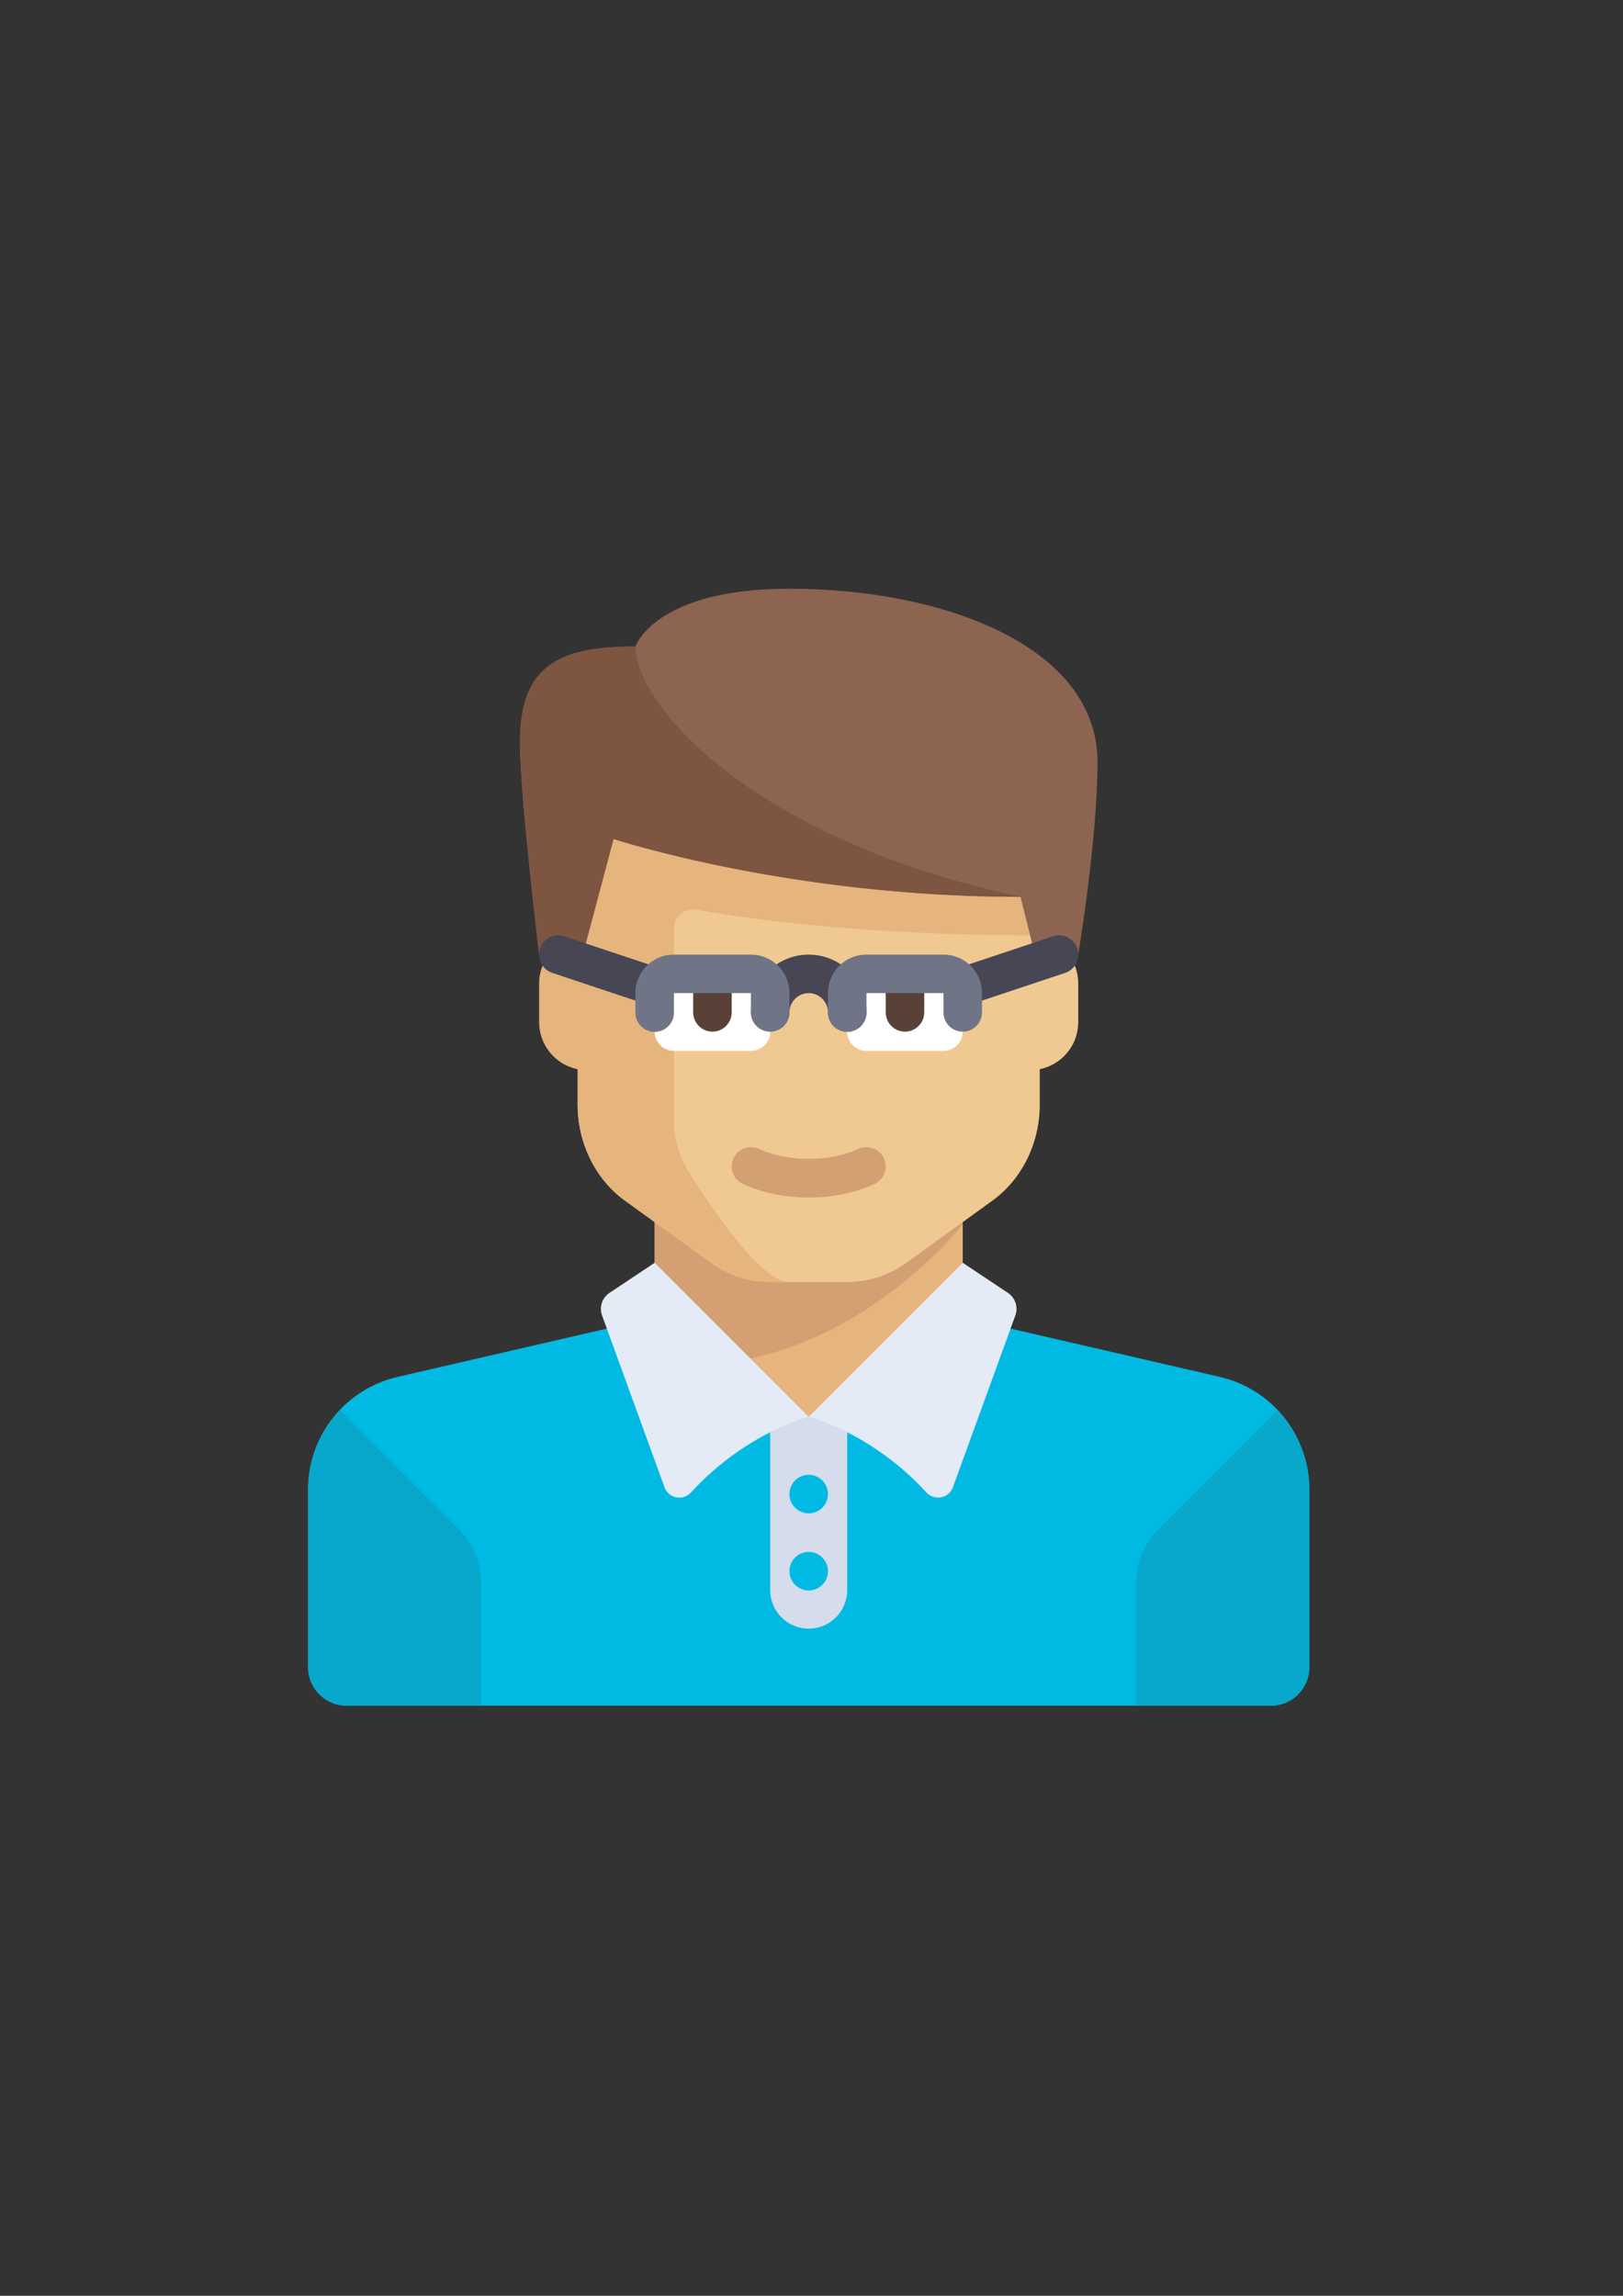 <svg xmlns="http://www.w3.org/2000/svg" viewBox="0 0 595.28 841.89"><rect x="0" y="0" width="595.28" height="841.89" fill="#333333" stroke="none"/><path d="M296.613 470.124l-150.769 34.793C126.621 509.355 113 526.472 113 546.202v65.165c0 7.8 6.324 14.121 14.125 14.121h338.977c7.8 0 14.125-6.321 14.125-14.121v-65.165c0-19.726-13.618-36.847-32.844-41.285l-150.77-34.793zm0 0" fill="#00bae3"/><path fill="#e6b47d" d="M240.117 441.878h112.992v77.68H240.117z"/><path d="M240.117 441.878v57.649c66.832 8.742 112.992-50.59 112.992-50.59v-7.059H240.117zm0 0" fill="#d2a073"/><path d="M381.359 343.363v-42.727H211.867v104.438c0 14.168 6.539 27.398 17.418 35.257l31.399 22.676c6.425 4.641 13.976 7.117 21.699 7.117h28.465c7.722 0 15.269-2.476 21.695-7.117l31.398-22.676c10.883-7.859 17.418-21.089 17.418-35.257v-12.989c8.059-1.633 14.121-8.758 14.121-17.297v-14.125c.004-8.543-6.062-15.664-14.121-17.3zm0 0" fill="#f0c891"/><path d="M255.453 333.62c23.477 4.106 65.426 9.387 125.906 9.387v-42.371H211.867v42.727c-8.058 1.636-14.121 8.757-14.121 17.3v14.122c0 8.542 6.063 15.667 14.121 17.3v12.989c0 14.168 6.539 27.398 17.418 35.257l31.399 22.676c6.425 4.641 13.976 7.117 21.699 7.117h7.168c-10.309 0-28.141-26.336-37.024-40.562a35.223 35.223 0 0 1-5.347-18.692v-70.293a7.045 7.045 0 0 1 8.273-6.957zm0 0" fill="#e6b47d"/><path d="M289.551 215.89c-49.434 0-56.496 21.187-56.496 21.187-28.246 0-42.371 7.063-42.371 35.309 0 18.981 7.062 77.684 7.062 77.684l14.121 7.062 13.164-49.472s64.52 21.222 149.266 21.222l7.062 28.25 14.125-7.062s7.063-42.375 7.063-70.621c-.004-42.372-56.5-63.559-112.996-63.559zm0 0" fill="#8c6450"/><path d="M233.055 237.077c-28.246 0-42.371 7.063-42.371 35.309 0 18.981 7.062 77.684 7.062 77.684l14.121 7.062 13.164-49.472s64.52 21.222 149.266 21.222c-98.867-21.183-141.242-70.621-141.242-91.805zm0 0" fill="#7d5541"/><path d="M296.613 439.148c-8.613 0-16.945-1.719-24.101-4.957a7.074 7.074 0 0 1-3.516-9.356 7.062 7.062 0 0 1 9.352-3.515c10.675 4.84 25.859 4.84 36.539 0a7.057 7.057 0 0 1 9.347 3.515 7.073 7.073 0 0 1-3.515 9.356c-7.16 3.238-15.492 4.957-24.106 4.957zm0 0" fill="#d2a073"/><path d="M168.285 560.718l-43.562-43.562C117.461 524.824 113 535.05 113 546.206v65.161c0 7.8 6.324 14.125 14.125 14.125h49.434v-44.797a28.26 28.26 0 0 0-8.274-19.977zm0 0M424.941 560.718l43.567-43.562c7.262 7.664 11.722 17.89 11.722 29.046v65.165c0 7.8-6.324 14.125-14.125 14.125h-49.433v-44.797a28.243 28.243 0 0 1 8.269-19.977zm0 0" fill="#08a8cc"/><path d="M296.613 597.242c-7.801 0-14.125-6.325-14.125-14.125v-63.559h28.25v63.559c0 7.8-6.324 14.125-14.125 14.125zm0 0" fill="#d5dcec"/><path d="M240.117 463.062l56.496 56.496s-23.047 5.762-43.117 27.695c-2.961 3.235-8.277 2.25-9.777-1.867-6.016-16.535-18.211-50.101-22.895-62.996a7.043 7.043 0 0 1 2.723-8.277l16.57-11.051zm0 0M353.109 463.062l-56.496 56.496s23.047 5.762 43.117 27.695c2.961 3.235 8.278 2.25 9.778-1.867 6.015-16.535 18.215-50.101 22.898-62.996a7.046 7.046 0 0 0-2.722-8.277l-16.575-11.051zm0 0" fill="#e4eaf6"/><path d="M303.676 576.054a7.063 7.063 0 1 1-14.124 0 7.063 7.063 0 0 1 14.124 0zm0 0M303.676 547.808a7.063 7.063 0 1 1-14.125-.001 7.063 7.063 0 0 1 14.125.001zm0 0" fill="#00bae3"/><g><path d="M247.184 371.257a7.096 7.096 0 0 1-2.235-.363l-42.375-14.125a7.063 7.063 0 0 1-4.465-8.934c1.235-3.699 5.227-5.718 8.934-4.465l42.375 14.122a7.065 7.065 0 0 1-2.234 13.765zm0 0M346.051 371.257a7.063 7.063 0 0 1-6.699-4.828 7.064 7.064 0 0 1 4.464-8.937l42.375-14.122c3.704-1.253 7.7.766 8.934 4.465a7.063 7.063 0 0 1-4.465 8.934l-42.375 14.125a6.982 6.982 0 0 1-2.234.363zm0 0" fill="#464655"/><path d="M275.43 385.378h-28.25a7.063 7.063 0 0 1-7.063-7.062v-14.121a7.063 7.063 0 0 1 7.063-7.063h28.25a7.063 7.063 0 0 1 7.062 7.063v14.121a7.065 7.065 0 0 1-7.062 7.062zm0 0" fill="#fff"/><path d="M261.305 378.316c-3.883 0-7.063-3.176-7.063-7.063v-7.062c0-3.883 3.176-7.063 7.063-7.063 3.883 0 7.062 3.18 7.062 7.063v7.062c0 3.887-3.179 7.063-7.062 7.063zm0 0" fill="#5a4137"/><path d="M317.801 385.378h28.246a7.06 7.06 0 0 0 7.062-7.062v-14.121a7.06 7.06 0 0 0-7.062-7.063h-28.246a7.06 7.06 0 0 0-7.063 7.063v14.121a7.06 7.06 0 0 0 7.063 7.062zm0 0" fill="#fff"/><path d="M331.926 378.316c-3.887 0-7.063-3.176-7.063-7.063v-7.062c0-3.883 3.176-7.063 7.063-7.063 3.883 0 7.062 3.18 7.062 7.063v7.062c0 3.887-3.179 7.063-7.062 7.063zm0 0" fill="#5a4137"/><path d="M310.738 378.316a7.063 7.063 0 0 1-7.062-7.063c0-3.89-3.168-7.062-7.063-7.062-3.89 0-7.062 3.172-7.062 7.062a7.063 7.063 0 0 1-14.125 0c0-11.679 9.504-21.183 21.187-21.183 11.684 0 21.188 9.504 21.188 21.183a7.063 7.063 0 0 1-7.063 7.063zm0 0" fill="#464655"/><path d="M282.488 378.316a7.063 7.063 0 0 1-7.062-7.063v-7.062H247.18v7.062a7.063 7.063 0 1 1-14.125 0v-7.062c0-7.789 6.336-14.121 14.125-14.121h28.246c7.789 0 14.125 6.332 14.125 14.121v7.062a7.06 7.06 0 0 1-7.063 7.063zm0 0M353.109 378.316a7.063 7.063 0 0 1-7.062-7.063v-7.062h-28.246v7.062a7.063 7.063 0 1 1-14.125 0v-7.062c0-7.789 6.332-14.121 14.125-14.121h28.246c7.789 0 14.125 6.332 14.125 14.121v7.062a7.06 7.06 0 0 1-7.063 7.063zm0 0" fill="#707487"/></g></svg>